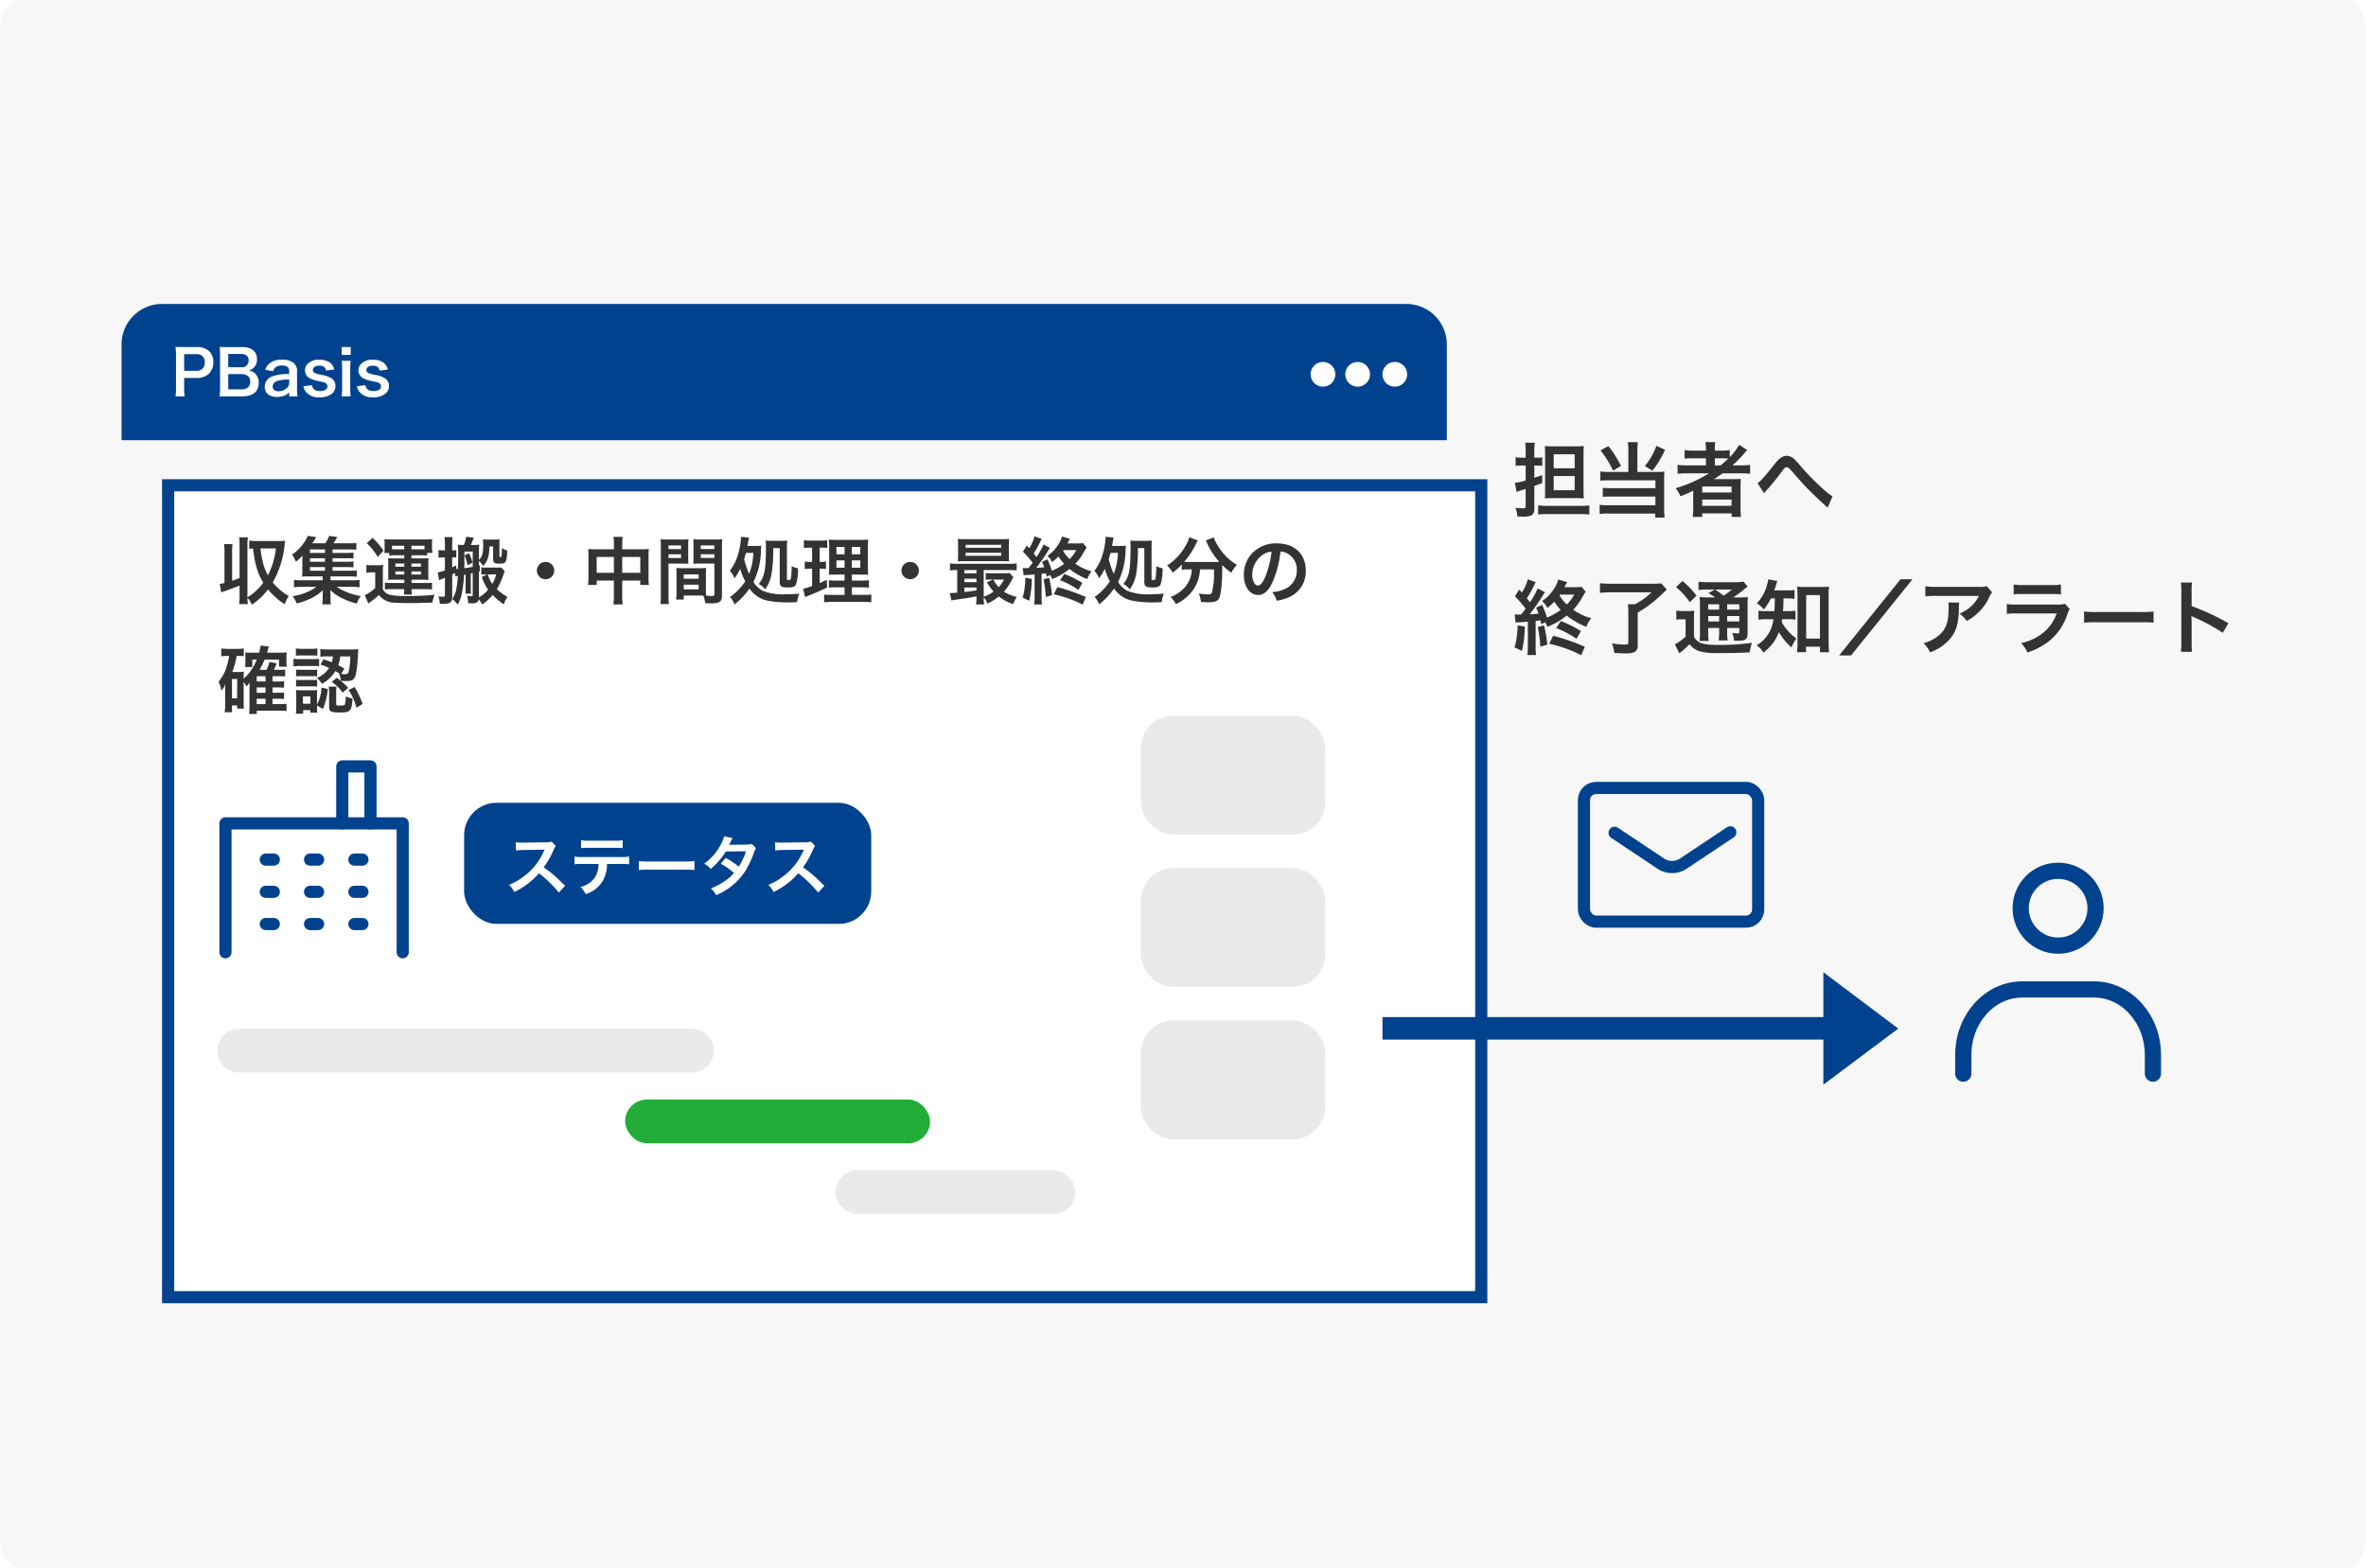 <svg xmlns="http://www.w3.org/2000/svg" xmlns:xlink="http://www.w3.org/1999/xlink" width="584" height="387" viewBox="0 0 584 387">
  <defs>
    <filter id="長方形_79423" x="30" y="108.299" width="337.121" height="213.42" filterUnits="userSpaceOnUse">
      <feOffset dx="10" dy="10" input="SourceAlpha"/>
      <feGaussianBlur result="blur"/>
      <feFlood flood-color="#dbe5f4"/>
      <feComposite operator="in" in2="blur"/>
      <feComposite in="SourceGraphic"/>
    </filter>
  </defs>
  <g id="img11" transform="translate(-200 -1905.162)">
    <path id="パス_840933" data-name="パス 840933" d="M4.834,0H579.166C581.836,0,584,3.625,584,8.1V378.9c0,4.471-2.164,8.1-4.834,8.1H4.834C2.164,387,0,383.375,0,378.9V8.1C0,3.625,2.164,0,4.834,0Z" transform="translate(200 1905.162)" fill="#f7f7f7"/>
    <g id="グループ_120782" data-name="グループ 120782">
      <g id="グループ_120779" data-name="グループ 120779" transform="translate(230 1980.197)">
        <path id="長方形_79422" data-name="長方形 79422" d="M10,0H317.121a10,10,0,0,1,10,10V33.629a0,0,0,0,1,0,0H0a0,0,0,0,1,0,0V10A10,10,0,0,1,10,0Z" transform="translate(0 0)" fill="#00428e"/>
        <path id="パス_841090" data-name="パス 841090" d="M4.037-7.461a12.319,12.319,0,0,1-.122-1.987V-12h2.92a4.331,4.331,0,0,0,3.256-1.1,3.925,3.925,0,0,0,1.024-2.813,3.574,3.574,0,0,0-.948-2.629,4.341,4.341,0,0,0-3.256-1.085H3.716c-.81,0-1.284-.015-1.941-.046A13.8,13.8,0,0,1,1.9-17.7v8.27a12.359,12.359,0,0,1-.122,1.972Zm-.122-6.3v-4.112h2.92a2.087,2.087,0,0,1,1.666.55,2.062,2.062,0,0,1,.5,1.467,1.924,1.924,0,0,1-2.171,2.094Zm14.445,6.3c2.537,0,3.959-1.208,3.959-3.348a3.018,3.018,0,0,0-.948-2.339,2.8,2.8,0,0,0-1.544-.7,2.586,2.586,0,0,0,1.208-.642,2.734,2.734,0,0,0,.856-2.155c0-1.911-1.33-2.981-3.7-2.981H14.585c-1.039,0-1.284,0-1.926-.031a14.571,14.571,0,0,1,.122,1.88v8.3a10.909,10.909,0,0,1-.138,2.064c.627-.031,1.07-.046,1.957-.046ZM14.8-14.646v-3.271h3.164a2.168,2.168,0,0,1,1.467.474,1.557,1.557,0,0,1,.4,1.131,1.621,1.621,0,0,1-1.85,1.666Zm0,1.7h3.256a2.5,2.5,0,0,1,1.666.52,1.656,1.656,0,0,1,.489,1.33c0,1.238-.764,1.911-2.125,1.911H14.8ZM29.84-7.461H31.9a12.294,12.294,0,0,1-.122-1.911v-4.112a2.567,2.567,0,0,0-.718-2.109,3.974,3.974,0,0,0-3.011-.9,4.577,4.577,0,0,0-2.92.78,3.194,3.194,0,0,0-1.208,1.7l1.957.352a1.666,1.666,0,0,1,.611-.978,2.758,2.758,0,0,1,1.59-.443c1.162,0,1.758.459,1.758,1.345v.78a11.564,11.564,0,0,0-4.311.611A2.712,2.712,0,0,0,23.8-9.877c0,1.605,1.131,2.568,3,2.568a5.409,5.409,0,0,0,1.422-.183,3.315,3.315,0,0,0,1.62-.963Zm0-3.409a1.822,1.822,0,0,1-.55,1.345,3.1,3.1,0,0,1-2.125.81c-.856,0-1.391-.443-1.391-1.162,0-1.192,1.146-1.7,4.066-1.758Zm3.5.917a3.438,3.438,0,0,0,.6,1.36,4.038,4.038,0,0,0,3.409,1.36,4.513,4.513,0,0,0,3.164-.994,2.458,2.458,0,0,0,.749-1.727,2.172,2.172,0,0,0-.887-1.9,6.57,6.57,0,0,0-2.69-.932,6.439,6.439,0,0,1-1.529-.459.824.824,0,0,1-.474-.718c0-.642.642-1.07,1.59-1.07.994,0,1.513.367,1.681,1.208l2.018-.26a2.976,2.976,0,0,0-.825-1.513,4.171,4.171,0,0,0-2.874-.887,3.686,3.686,0,0,0-3.057,1.192,2.274,2.274,0,0,0-.474,1.422,2.189,2.189,0,0,0,1.345,2.033,9.241,9.241,0,0,0,2.2.657c1.223.275,1.315.29,1.605.489a.935.935,0,0,1,.4.764c0,.718-.7,1.162-1.834,1.162-1.192,0-1.758-.413-2.018-1.452Zm9.447-9.676v1.941h2.247v-1.941Zm0,3.393a12.564,12.564,0,0,1,.122,1.987v4.8a13.738,13.738,0,0,1-.122,1.987h2.232a15.356,15.356,0,0,1-.107-2v-4.769a13.74,13.74,0,0,1,.107-2Zm3.76,6.283a3.438,3.438,0,0,0,.6,1.36,4.038,4.038,0,0,0,3.409,1.36,4.513,4.513,0,0,0,3.164-.994,2.458,2.458,0,0,0,.749-1.727,2.172,2.172,0,0,0-.887-1.9,6.57,6.57,0,0,0-2.69-.932,6.439,6.439,0,0,1-1.529-.459.824.824,0,0,1-.474-.718c0-.642.642-1.07,1.59-1.07.994,0,1.513.367,1.681,1.208l2.018-.26a2.976,2.976,0,0,0-.825-1.513,4.171,4.171,0,0,0-2.874-.887,3.686,3.686,0,0,0-3.057,1.192,2.274,2.274,0,0,0-.474,1.422,2.189,2.189,0,0,0,1.345,2.033,9.241,9.241,0,0,0,2.2.657c1.223.275,1.315.29,1.605.489a.935.935,0,0,1,.4.764c0,.718-.7,1.162-1.834,1.162-1.192,0-1.758-.413-2.018-1.452Z" transform="translate(11.539 30.268)" fill="#fff"/>
        <g id="グループ_120760" data-name="グループ 120760" transform="translate(293.491 14.31)">
          <circle id="楕円形_1731" data-name="楕円形 1731" cx="3.057" cy="3.057" r="3.057" transform="translate(8.56)" fill="#fff"/>
          <circle id="楕円形_1733" data-name="楕円形 1733" cx="3.057" cy="3.057" r="3.057" fill="#fff"/>
          <circle id="楕円形_1732" data-name="楕円形 1732" cx="3.057" cy="3.057" r="3.057" transform="translate(17.732)" fill="#fff"/>
        </g>
      </g>
      <g id="グループ_120780" data-name="グループ 120780" transform="translate(230 2013.461)">
        <g transform="matrix(1, 0, 0, 1, -30, -108.3)" filter="url(#長方形_79423)">
          <g id="長方形_79423-2" data-name="長方形 79423" transform="translate(30 108.3)" fill="#fff" stroke="#00428e" stroke-width="3">
            <rect width="327.121" height="203.42" stroke="none"/>
            <rect x="1.5" y="1.5" width="324.121" height="200.42" fill="none"/>
          </g>
        </g>
        <path id="パス_841161" data-name="パス 841161" d="M-175.881,53.446V64.527H-284.7v5.546h108.822V81.21l4.442-3.328,14.048-10.526-18.49-13.909Z" transform="translate(595.939 78.255)" fill="#00428e"/>
        <g id="_838_ma_h" data-name="838_ma_h" transform="translate(353.969 73.21)">
          <rect id="長方形_79460" data-name="長方形 79460" width="57" height="57" fill="none"/>
          <rect id="長方形_79461" data-name="長方形 79461" width="43" height="33" rx="3" transform="translate(7 13)" fill="none" stroke="#00428e" stroke-linecap="round" stroke-linejoin="round" stroke-width="3"/>
          <path id="パス_841156" data-name="パス 841156" d="M12.15,20.12l11.392,7.595a5.031,5.031,0,0,0,5.606,0L40.72,20" transform="translate(2.405 3.958)" fill="none" stroke="#00428e" stroke-linecap="round" stroke-linejoin="round" stroke-width="3"/>
        </g>
        <g id="レイヤー_2" data-name="レイヤー 2" transform="translate(439 92.721)">
          <g id="Rect_最後透明に_" data-name="Rect（最後透明に）">
            <rect id="長方形_79469" data-name="長方形 79469" width="78" height="78" transform="translate(0 -0.02)" fill="none"/>
          </g>
          <g id="icon" transform="translate(15.598 13.938)">
            <circle id="楕円形_1737" data-name="楕円形 1737" cx="9.241" cy="9.241" r="9.241" transform="translate(14.169)" fill="none" stroke="#00428e" stroke-linecap="round" stroke-linejoin="round" stroke-width="4"/>
            <path id="パス_841162" data-name="パス 841162" d="M8.93,47.942v-4.62c0-8.917,6.515-16.171,14.554-16.171h17.7c8.04,0,14.554,7.254,14.554,16.171v4.62" transform="translate(-8.93 2.143)" fill="none" stroke="#00428e" stroke-linecap="round" stroke-linejoin="round" stroke-width="4"/>
          </g>
        </g>
        <path id="パス_841818" data-name="パス 841818" d="M3.58-11.08V-7.4a13.1,13.1,0,0,1-2.66.6l.42,2.24a4.859,4.859,0,0,1,.84-.3c.58-.18.58-.18,1.4-.44v4.2c0,.48-.12.58-.64.58A18.165,18.165,0,0,1,1.06-.64a6.975,6.975,0,0,1,.46,2.12c.64.04,1.2.06,1.64.06,1.86,0,2.56-.52,2.56-1.9V-6.04c.86-.3,1.02-.36,1.94-.72V-8.72c-.9.32-1.12.4-1.94.66v-3.02h.74A8.517,8.517,0,0,1,7.68-11v-2.1a7.553,7.553,0,0,1-1.2.08H5.72v-1.66a11.1,11.1,0,0,1,.12-2.02H3.46a11.337,11.337,0,0,1,.12,2.04v1.64H2.66a7.38,7.38,0,0,1-1.56-.12v2.16a11.261,11.261,0,0,1,1.56-.1ZM15.9-3.04a18.221,18.221,0,0,1,2.04.08c-.06-.74-.08-1.3-.08-2.32v-8.2c0-1.18.02-1.76.08-2.42a17.979,17.979,0,0,1-2.14.08H10.38a17.283,17.283,0,0,1-2.06-.08c.04.54.06,1.16.06,2.16v8.88c0,.86-.02,1.44-.06,1.9.6-.06,1.28-.08,2.02-.08ZM10.5-13.86h5.18v3.46H10.5Zm0,5.38h5.18v3.5H10.5ZM6.66,1C7.3.94,8,.9,9,.9h7.98a19.635,19.635,0,0,1,2.32.12V-1.24a18.582,18.582,0,0,1-2.3.12H9a19.519,19.519,0,0,1-2.34-.12ZM28.92-9.5H24.08A12.662,12.662,0,0,1,22-9.62v2.28a19.813,19.813,0,0,1,2.06-.08H35.6V-5.5H24.56a15.042,15.042,0,0,1-1.94-.08v2.24a15.7,15.7,0,0,1,1.92-.08H35.6v2.14H23.92a14.139,14.139,0,0,1-2.08-.1V.9A11.135,11.135,0,0,1,24.02.78H35.56v.98h2.32a17.578,17.578,0,0,1-.12-2.28v-7.4a13.694,13.694,0,0,1,.08-1.68,9.65,9.65,0,0,1-1.6.1H31.16v-5.36a12.871,12.871,0,0,1,.12-1.98H28.8a13.613,13.613,0,0,1,.12,1.98Zm-6.86-5.3a22.749,22.749,0,0,1,3.08,4.98l1.96-1.16a24.433,24.433,0,0,0-3.12-4.9Zm13.8-1.14A16.571,16.571,0,0,1,33-10.96L34.86-9.8a23.9,23.9,0,0,0,3.12-5.16ZM48.84-9.16A33.237,33.237,0,0,1,40.6-5.48a7.311,7.311,0,0,1,1.18,2c1.54-.62,1.96-.8,3.18-1.4-.02.36-.02.8-.02,1.12v3.1a18.571,18.571,0,0,1-.12,2.26h2.34V.74h7.26V1.6h2.32a15.636,15.636,0,0,1-.12-2.26V-5.6a19.225,19.225,0,0,1,.08-2.18c-.58.04-1.14.06-2.1.06H51.66c-.52,0-1.18,0-1.62.02.9-.58,1.4-.92,2.16-1.46h4.3a20.893,20.893,0,0,1,2.48.12v-2.2a16.948,16.948,0,0,1-2.28.12H54.64a29.236,29.236,0,0,0,2.72-2.76q.69-.81.9-1.02l-1.98-1.3a14.243,14.243,0,0,1-2.32,3.04v-1.72a15.9,15.9,0,0,1-2.24.12H50.28v-.34a8.521,8.521,0,0,1,.12-1.76H47.96a10.7,10.7,0,0,1,.12,1.76v.34H45.16a16.865,16.865,0,0,1-2.36-.12v2.1a22.05,22.05,0,0,1,2.28-.08h3v1.74H43.52a17.6,17.6,0,0,1-2.44-.12v2.2a20.132,20.132,0,0,1,2.4-.12Zm1.44-1.96v-1.74h1.64c.8,0,1.14.02,1.68.06a19.564,19.564,0,0,1-1.92,1.68ZM47.16-5.9H54.4v1.48H47.16Zm0,3.22H54.4v1.54H47.16ZM62.44-4.22a3.3,3.3,0,0,1,.42-.54A56.463,56.463,0,0,0,66.8-9.6c.68-.9.88-1.08,1.2-1.08.38,0,.5.1,1.74,1.52,2.14,2.44,2.18,2.5,3.7,4.06,1.46,1.46,3.04,2.96,4.08,3.88a3.951,3.951,0,0,1,.58.58l1.22-2.84a12.826,12.826,0,0,1-2.18-1.68,63.62,63.62,0,0,1-5.98-6.12,13.352,13.352,0,0,0-1.34-1.44,2.835,2.835,0,0,0-1.8-.76,2.752,2.752,0,0,0-1.6.6,6.127,6.127,0,0,0-1.24,1.26c-2.64,3.32-3.5,4.3-4.36,4.9ZM8.38,27.62a4.073,4.073,0,0,1,.54,1.12,17.59,17.59,0,0,0,4.78-2.78,19.72,19.72,0,0,0,4.86,2.78,7.051,7.051,0,0,1,1.2-2.12,14.961,14.961,0,0,1-4.46-2.1,13.472,13.472,0,0,0,2.24-3.06c.52-.86.8-1.32.84-1.42l-1-1.18a9.564,9.564,0,0,1-1.76.1h-2.5c.42-.76.64-1.18.7-1.24l-2.18-.66a8.079,8.079,0,0,1-1.26,2.56,9.541,9.541,0,0,1-2.76,2.76,5.04,5.04,0,0,1,1.3,1.68,11.545,11.545,0,0,0,1.74-1.54,13.7,13.7,0,0,0,1.56,2.04,15.864,15.864,0,0,1-3.38,1.9,21.519,21.519,0,0,0-1.2-3.14L6.16,24a12.027,12.027,0,0,1,.58,1.5c-.72.08-1.16.1-2.18.16a51.8,51.8,0,0,0,3.1-4.4c.36-.6.52-.84.68-1.06l-1.78-.96a19.233,19.233,0,0,1-1.92,3.44c-.28-.36-.38-.52-.76-.98a30.242,30.242,0,0,0,1.9-3.44,3.066,3.066,0,0,1,.3-.54L4.12,17a12.018,12.018,0,0,1-1.46,3.26l-.68-.72L.92,21.22a27.273,27.273,0,0,1,2.66,3.04c-.46.62-.66.88-1.12,1.44l-.2.02H1.88c-.34,0-.52-.02-1-.04L1.1,27.7a9.564,9.564,0,0,1,1.18-.1c.26-.02,1.1-.08,1.84-.14v6.12A16.206,16.206,0,0,1,4,35.7H6.16a11.678,11.678,0,0,1-.12-2.1V27.28c.26-.02.28-.02,1.18-.14.08.28.12.5.22.94Zm7.18-6.84a9.213,9.213,0,0,1-1.82,2.44,8.852,8.852,0,0,1-1.8-2.24c.06-.08.06-.12.12-.2ZM1.58,28.38a17.742,17.742,0,0,1-.22,2.98A11.736,11.736,0,0,1,.82,33.8l1.84.88a27.472,27.472,0,0,0,.7-6Zm5,.4a32.955,32.955,0,0,1,.62,4.86l1.72-.5a34.866,34.866,0,0,0-.8-4.76Zm10.64,1a29.353,29.353,0,0,0-4.96-2.46L11.1,29.04a23.8,23.8,0,0,1,5.04,2.66Zm.96,3.88a51.481,51.481,0,0,0-7.8-2.72l-1,1.98a31.735,31.735,0,0,1,7.92,2.82ZM34.64,20.22a17.337,17.337,0,0,1-4.04,2.94H28.82a18.178,18.178,0,0,1,.1,2v7.48c0,.38-.2.48-.9.48a18.355,18.355,0,0,1-3.14-.3,9.7,9.7,0,0,1,.58,2.36c1.8.1,2.06.12,2.82.12,2.22,0,2.96-.5,2.96-1.96V25.22A30.1,30.1,0,0,0,37.6,20.3c.36-.32.42-.38.8-.76L37.04,18a17.411,17.411,0,0,1-2.18.1H24.64a25.046,25.046,0,0,1-2.72-.12v2.38a22.528,22.528,0,0,1,2.74-.14Zm14.12,1.26a16.678,16.678,0,0,1-2.24-.1,23.383,23.383,0,0,1,.08,2.34v6.32a15.18,15.18,0,0,1-.1,2.18h2.26a10.864,10.864,0,0,1-.12-2.18V29.02h2.7v.84a15.385,15.385,0,0,1-.12,2.22h2.22a12.791,12.791,0,0,1-.12-2.22v-.84h3v.78c0,.52-.02.56-.46.56a9.651,9.651,0,0,1-1.32-.12,4.918,4.918,0,0,1,.46,1.9c.38.02.72.02.9.02,1.24,0,1.74-.12,2.1-.46.28-.3.36-.7.36-1.84V23.7a21.7,21.7,0,0,1,.08-2.32,12.746,12.746,0,0,1-2.04.1H54.8a26.573,26.573,0,0,0,2.58-1.9,7.624,7.624,0,0,1,1-.76l-1.02-1.24a10.069,10.069,0,0,1-2.26.14H48.62a17.8,17.8,0,0,1-2.38-.12v2.04a14.819,14.819,0,0,1,2.08-.1h1.9l-1.54.9a11.53,11.53,0,0,1,1.66,1.04Zm4.56,1.7h3v1.3h-3Zm-1.98,0v1.3h-2.7v-1.3Zm-2.7,2.9h2.7v1.34h-2.7Zm7.68,1.34h-3V26.08h3Zm-1.86-7.88a18.98,18.98,0,0,1-2,1.5c-1.18-.88-1.36-1-2.08-1.5ZM40.7,18.92a19.142,19.142,0,0,1,3.4,3.74l1.66-1.62a23.182,23.182,0,0,0-3.46-3.62Zm.06,8.06a6.643,6.643,0,0,1,1.28-.1h1.02v4.26a11.467,11.467,0,0,1-2.64,1.92l1.08,2.2a16.77,16.77,0,0,0,2.22-1.94,3.6,3.6,0,0,0,.32-.3,4.859,4.859,0,0,0,2.32,1.7,14.881,14.881,0,0,0,4.5.5c3.36,0,5.38-.04,8-.16a13.372,13.372,0,0,1,.58-2.38,56.414,56.414,0,0,1-8.36.52,16.245,16.245,0,0,1-3.98-.36,3.7,3.7,0,0,1-1-.52,3.046,3.046,0,0,1-.98-1.12V26.92a20.151,20.151,0,0,1,.08-2.18,8.668,8.668,0,0,1-1.52.1h-1.4a8.4,8.4,0,0,1-1.52-.1Zm24.32-5.26c-.02,1.46-.06,2.52-.1,3.14h-1.7a12.37,12.37,0,0,1-2.24-.12v2.24a12.279,12.279,0,0,1,2.18-.12h1.54a10.734,10.734,0,0,1-.82,2.82,8.563,8.563,0,0,1-3.36,3.62,4.741,4.741,0,0,1,1.66,1.8,11.074,11.074,0,0,0,3.86-5.06,14.108,14.108,0,0,0,3.1,3.78,8.061,8.061,0,0,1,1.22-2.18,12.536,12.536,0,0,1-2.6-2.52,8.987,8.987,0,0,1-1.04-1.58c.06-.3.08-.4.12-.68h1.34a12.878,12.878,0,0,1,1.94.1v-2.2a12.178,12.178,0,0,1-1.88.1H67.1c.08-1.02.08-1.02.12-3.14h.74a18.915,18.915,0,0,1,1.98.1V19.64a12.977,12.977,0,0,1-1.98.1H64.94c.18-.5.3-.84.42-1.26.18-.6.24-.78.34-1.04L63.44,17a4.773,4.773,0,0,1-.24,1.24,10.271,10.271,0,0,1-2.56,4.68,7.1,7.1,0,0,1,1.72,1.52,12.1,12.1,0,0,0,1.74-2.72Zm7.7,11.92h3.44v1.38h2.26a23.933,23.933,0,0,1-.12-2.52V20.92a15.992,15.992,0,0,1,.1-2.12,12.535,12.535,0,0,1-1.86.1H72.4a11.773,11.773,0,0,1-1.84-.1,17.1,17.1,0,0,1,.12,2.12V32.7c0,.8-.06,1.66-.12,2.3h2.22Zm.04-12.74h3.4V31.64h-3.4ZM96.1,17,80.96,35.8H83.9L99.06,17Zm21.28,1.7a5.506,5.506,0,0,1-1.94.18H105a15.945,15.945,0,0,1-2.76-.16v2.5a19.224,19.224,0,0,1,2.72-.12h10.5a8.294,8.294,0,0,1-1.9,2.54,9.274,9.274,0,0,1-2.92,1.84,6.76,6.76,0,0,1,1.8,1.82,12.51,12.51,0,0,0,2.4-1.66,12.692,12.692,0,0,0,3.08-4.02,5.559,5.559,0,0,1,.8-1.4Zm-9.5,4.04a5.064,5.064,0,0,1,.1,1.2c0,3.78-.64,5.5-2.68,7.12a9.222,9.222,0,0,1-3.5,1.7,7.06,7.06,0,0,1,1.58,2.28,11.557,11.557,0,0,0,5.16-3.6c1.36-1.74,1.9-3.66,1.98-7.08a9.182,9.182,0,0,1,.08-1.62Zm16.16-2a15.38,15.38,0,0,1,2.3-.1h7.06a15.38,15.38,0,0,1,2.3.1V18.28a11.38,11.38,0,0,1-2.34.14h-6.98a11.38,11.38,0,0,1-2.34-.14Zm12.68,2.32a8.748,8.748,0,0,1-2.26.18h-9.52a14.2,14.2,0,0,1-2.6-.14v2.44a20.345,20.345,0,0,1,2.56-.1h9.74a10.406,10.406,0,0,1-3.22,4.68,12.988,12.988,0,0,1-5.56,2.64,6.969,6.969,0,0,1,1.56,2.32,17.8,17.8,0,0,0,5.24-2.72,14.142,14.142,0,0,0,4.64-6.76,9.016,9.016,0,0,1,.56-1.26Zm4.7,4.66a21.956,21.956,0,0,1,3.26-.1H155.3a21.956,21.956,0,0,1,3.26.1V24.94a19.64,19.64,0,0,1-3.24.14H144.66a19.641,19.641,0,0,1-3.24-.14Zm26.62,7.18a21.988,21.988,0,0,1-.08-2.22V27.4a10.341,10.341,0,0,0-.08-1.36,6.461,6.461,0,0,0,.68.34,47.319,47.319,0,0,1,7.08,3.82l1.4-2.36a58.76,58.76,0,0,0-9.08-4.22V19.9a13.409,13.409,0,0,1,.08-2.1H165.3a12.855,12.855,0,0,1,.12,2.04V32.66a13.474,13.474,0,0,1-.12,2.24Z" transform="translate(343 17.701)" fill="#333"/>
      </g>
      <g id="グループ_120781" data-name="グループ 120781" transform="translate(-98.44 -16)">
        <rect id="長方形_79447" data-name="長方形 79447" width="100.487" height="29.897" rx="8" transform="translate(413 2119.34)" fill="#00428e"/>
        <g id="_197_b_hoso" data-name="197_b_hoso" transform="translate(352.102 2110.358)">
          <path id="パス_93560" data-name="パス 93560" d="M0,0H47.726V47.726H0Z" transform="translate(0 0.134)" fill="none"/>
          <path id="パス_93549" data-name="パス 93549" d="M2,45.817V14H45.749V45.817" transform="translate(-0.011 0.054)" fill="none" stroke="#00428e" stroke-linecap="round" stroke-linejoin="round" stroke-width="3"/>
          <path id="パス_93559" data-name="パス 93559" d="M0,0H1.989" transform="translate(11.932 30.957)" fill="none" stroke="#00428e" stroke-linecap="round" stroke-width="3"/>
          <path id="パス_93558" data-name="パス 93558" d="M0,0H1.989" transform="translate(22.869 30.957)" fill="none" stroke="#00428e" stroke-linecap="round" stroke-width="3"/>
          <path id="パス_93557" data-name="パス 93557" d="M0,0H1.989" transform="translate(33.806 30.957)" fill="none" stroke="#00428e" stroke-linecap="round" stroke-width="3"/>
          <path id="パス_93556" data-name="パス 93556" d="M0,0H1.989" transform="translate(11.932 38.911)" fill="none" stroke="#00428e" stroke-linecap="round" stroke-width="3"/>
          <path id="パス_93555" data-name="パス 93555" d="M0,0H1.989" transform="translate(22.869 38.911)" fill="none" stroke="#00428e" stroke-linecap="round" stroke-width="3"/>
          <path id="パス_93554" data-name="パス 93554" d="M0,0H1.989" transform="translate(33.806 38.911)" fill="none" stroke="#00428e" stroke-linecap="round" stroke-width="3"/>
          <path id="パス_93553" data-name="パス 93553" d="M0,0H1.989" transform="translate(11.932 23.003)" fill="none" stroke="#00428e" stroke-linecap="round" stroke-width="3"/>
          <path id="パス_93552" data-name="パス 93552" d="M0,0H1.989" transform="translate(22.869 23.003)" fill="none" stroke="#00428e" stroke-linecap="round" stroke-width="3"/>
          <path id="パス_93551" data-name="パス 93551" d="M0,0H1.989" transform="translate(33.806 23.003)" fill="none" stroke="#00428e" stroke-linecap="round" stroke-width="3"/>
          <path id="パス_93550" data-name="パス 93550" d="M2,28.054V14H8.96V28.054" transform="translate(28.823 -14)" fill="none" stroke="#00428e" stroke-linecap="round" stroke-linejoin="round" stroke-width="3"/>
        </g>
        <path id="パス_841159" data-name="パス 841159" d="M5.4,0H117.139a5.4,5.4,0,0,1,0,10.8H5.4A5.4,5.4,0,0,1,5.4,0Z" transform="translate(352.102 2175.134)" fill="#eaeaea"/>
        <rect id="長方形_79466" data-name="長方形 79466" width="45.541" height="29.333" rx="8" transform="translate(580 2097.854)" fill="#eaeaea"/>
        <rect id="長方形_79467" data-name="長方形 79467" width="45.541" height="29.333" rx="8" transform="translate(580 2135.463)" fill="#eaeaea"/>
        <rect id="長方形_79468" data-name="長方形 79468" width="45.541" height="29.333" rx="8" transform="translate(580 2173.072)" fill="#eaeaea"/>
        <rect id="長方形_79464" data-name="長方形 79464" width="75.274" height="10.804" rx="5.402" transform="translate(452.735 2192.586)" fill="#22ac38"/>
        <rect id="長方形_79465" data-name="長方形 79465" width="59.27" height="10.804" rx="5.402" transform="translate(504.642 2210.038)" fill="#eaeaea"/>
        <path id="パス_841819" data-name="パス 841819" d="M3.636-11.3a13.394,13.394,0,0,1,.108-2.07H1.638a13.812,13.812,0,0,1,.108,2.07V-3.78a8.806,8.806,0,0,1-1.17.252l.36,2.07c.378-.144.468-.18.846-.306C3.2-2.25,4.464-2.736,5.472-3.15V-.63a13.955,13.955,0,0,1-.108,2.07h2.16A12.832,12.832,0,0,1,7.416-.126a4.633,4.633,0,0,1,1.062,1.71,16.2,16.2,0,0,0,4.014-3.762,19.463,19.463,0,0,0,4.1,3.654A9.209,9.209,0,0,1,17.622-.54a14.623,14.623,0,0,1-3.96-3.366,23.707,23.707,0,0,0,2.97-9.648c.054-.432.054-.432.09-.648a12.647,12.647,0,0,1-1.44.072H9.738a14.293,14.293,0,0,1-1.89-.108V-12.2a5.66,5.66,0,0,1,.936-.09c.5,3.978,1.152,6.156,2.538,8.442a13.73,13.73,0,0,1-1.98,2.178A10.464,10.464,0,0,1,7.416-.252V-12.978a13.394,13.394,0,0,1,.108-2.07H5.364a13.812,13.812,0,0,1,.108,2.07V-5c-.864.342-1.1.414-1.836.684Zm10.8-.99a18.8,18.8,0,0,1-1.98,6.624,13.342,13.342,0,0,1-1.3-3.51,23.85,23.85,0,0,1-.522-3.114ZM28.422-7.7h3.456a12.723,12.723,0,0,1,1.71.072V-9.108a10.655,10.655,0,0,1-1.71.09H28.422v-.864h3.456a10.472,10.472,0,0,1,1.71.072v-1.476a10.655,10.655,0,0,1-1.71.09H28.422v-.864H32.8a11.3,11.3,0,0,1,1.494.072v-1.674a11.562,11.562,0,0,1-1.764.09h-3.87a17.722,17.722,0,0,0,.936-1.566l-2.034-.252a7.284,7.284,0,0,1-.936,1.818H23.4a16.694,16.694,0,0,0,.99-1.512L22.3-15.426a5.839,5.839,0,0,1-.576,1.17,11.45,11.45,0,0,1-3.294,3.474,7.083,7.083,0,0,1,.936,1.764,9.933,9.933,0,0,0,1.656-1.566c-.036.5-.054.99-.054,1.566v2.232a10.931,10.931,0,0,1-.072,1.44c.432-.036.828-.054,1.53-.054h3.564v.954H20.934a13.279,13.279,0,0,1-2.034-.09v1.818a12.761,12.761,0,0,1,2.034-.108h3.474a8.027,8.027,0,0,1-1.944,1.152A14.21,14.21,0,0,1,18.576-.522a8.3,8.3,0,0,1,1.008,1.8,16.633,16.633,0,0,0,3.2-1.116,10.339,10.339,0,0,0,3.258-2.2c-.036.432-.054.774-.054,1.188V.216a5.113,5.113,0,0,1-.108,1.278h2.142A4.777,4.777,0,0,1,27.918.2V-.846c0-.2-.018-.666-.054-1.188A10.726,10.726,0,0,0,30.78-.018,17.883,17.883,0,0,0,34.38,1.3c.072-.144.126-.27.162-.342.108-.252.18-.414.2-.45a5.653,5.653,0,0,1,.666-1.062,15.272,15.272,0,0,1-5.958-2.268H33.03a13.008,13.008,0,0,1,2.052.108V-4.536a13.559,13.559,0,0,1-2.052.09H27.918V-5.4H32.67a10.906,10.906,0,0,1,1.728.09V-6.876a14.463,14.463,0,0,1-1.746.072h-4.23Zm-1.872,0v.9H22.842v-.9Zm0-1.314H22.842v-.864H26.55Zm0-2.178H22.842v-.864H26.55Zm19.566.576v.774H43.56c-.684,0-1.008-.018-1.44-.054a8.063,8.063,0,0,1,.054,1.332V-5.85a8.42,8.42,0,0,1-.054,1.314,11.757,11.757,0,0,1,1.44-.054h2.574v.81H42.768a11.576,11.576,0,0,1-1.422-.09v1.71a8.173,8.173,0,0,1,1.44-.09h3.33a9,9,0,0,1-.108,1.314h2.016a8.58,8.58,0,0,1-.108-1.314H51.48a10.787,10.787,0,0,1,1.494.072V-3.87a7.236,7.236,0,0,1-1.44.09H47.916v-.81h2.736c.558,0,.882.018,1.476.054a8.973,8.973,0,0,1-.072-1.314V-8.568A9.4,9.4,0,0,1,52.128-9.9a14.56,14.56,0,0,1-1.476.054H47.9v-.774h2.556a8.665,8.665,0,0,1,1.314.072V-11.2h1.3a5.514,5.514,0,0,1-.09-1.17v-1.08a7.016,7.016,0,0,1,.072-1.152,16,16,0,0,1-1.71.072H42.948A15.652,15.652,0,0,1,41.2-14.6a7.944,7.944,0,0,1,.072,1.188v1.116a7.032,7.032,0,0,1-.072,1.1h1.206v.648a9.566,9.566,0,0,1,1.332-.072Zm0-1.476H43.65a5.417,5.417,0,0,1-.558-.018v-.864h3.024Zm1.782,0v-.882H51.12v.882H47.9Zm-1.782,3.51v.792H43.938v-.792Zm1.782,0h2.358v.792H47.9ZM46.116-6.624v.756H43.938v-.756Zm1.782,0h2.358v.756H47.9ZM36.864-13.59a14.8,14.8,0,0,1,2.718,3.384L41-11.754a18.642,18.642,0,0,0-2.7-3.168Zm-.09,7.29A7.006,7.006,0,0,1,38-6.39h.954v3.87A11.1,11.1,0,0,1,36.378-.756L37.26,1.3c.2-.162.378-.306.522-.414A16.228,16.228,0,0,0,39.87-.828,4.771,4.771,0,0,0,43.7,1.08c.738.054,2.268.108,3.348.108,2.088,0,3.6-.036,6.03-.144a7.476,7.476,0,0,1,.54-1.908,60.52,60.52,0,0,1-6.786.288,16.891,16.891,0,0,1-4.158-.27,2.717,2.717,0,0,1-1.836-1.4V-6.282a18.136,18.136,0,0,1,.072-1.962,8.055,8.055,0,0,1-1.368.09H38.214a8.3,8.3,0,0,1-1.44-.09ZM61-10.584a10.608,10.608,0,0,1,.738,2.43l1.224-.63a10.193,10.193,0,0,0-.846-2.34Zm.27,4.716v3.42A9.082,9.082,0,0,1,61.2-1.17h1.4a12.15,12.15,0,0,1-.054-1.278V-6.12c.252-.054.252-.054.468-.108V-.882c0,.288-.072.378-.342.378A5.828,5.828,0,0,1,61.614-.63a5.2,5.2,0,0,1,.27,1.854c.414.018.63.018.81.018a2.475,2.475,0,0,0,1.3-.2,1.2,1.2,0,0,0,.522-.81,6.224,6.224,0,0,1,.828,1.3A11.32,11.32,0,0,0,67.932-.81a16.129,16.129,0,0,0,2.754,2.3,6.556,6.556,0,0,1,.936-1.836,11.072,11.072,0,0,1-2.646-1.926A16.919,16.919,0,0,0,70.7-6.12c.126-.342.144-.4.216-.576l-.9-.936a7.78,7.78,0,0,1-1.152.054H66.312a6.974,6.974,0,0,1-1.17-.072v1.818a8.934,8.934,0,0,1,1.4-.072l-1.26.648a10.392,10.392,0,0,0,1.548,3.132,8.517,8.517,0,0,1-2.268,1.89V-6.588l.216-.054V-8.136l-.216.036V-9.2A4.822,4.822,0,0,1,65.61-7.974c1.1-1.224,1.494-2.448,1.548-4.824h.9V-9.72c0,.918.306,1.17,1.476,1.17.954,0,1.314-.09,1.548-.414.288-.378.4-1.062.45-2.826a5.964,5.964,0,0,1-1.314-.594,14.955,14.955,0,0,1-.09,1.962c-.018.18-.09.234-.288.234-.162,0-.234-.072-.234-.252v-2.646c0-.594.018-1.008.054-1.458a9.072,9.072,0,0,1-1.1.054h-1.98a8.944,8.944,0,0,1-1.044-.054,8.788,8.788,0,0,1,.072,1.4c0,2.016-.252,2.88-1.044,3.69V-11.7c0-.612.018-1.134.054-1.53a8.14,8.14,0,0,1-1.224.072H62.55c.234-.54.306-.72.72-1.8l-1.854-.252a8.13,8.13,0,0,1-.594,2.052h-.288a10.335,10.335,0,0,1-1.188-.054,23.915,23.915,0,0,1,.09,2.916c0,.2,0,.738-.018,1.53-.018.324-.018.864-.036,1.53-.162,0-.216.018-.4.018l-.036-.9c-.486.234-.558.27-.99.486V-10.1h.162a6.08,6.08,0,0,1,.846.054V-11.88a5.467,5.467,0,0,1-.828.054h-.18v-1.44a12.331,12.331,0,0,1,.09-1.836h-2a9.969,9.969,0,0,1,.108,1.836v1.44H55.8a6.756,6.756,0,0,1-1.224-.09v1.908A9.11,9.11,0,0,1,55.8-10.1h.36v3.222a10.07,10.07,0,0,1-1.764.522l.342,1.926a3.963,3.963,0,0,1,.558-.288c.468-.18.468-.18.864-.36V-.864c0,.4-.09.486-.486.486a6.152,6.152,0,0,1-1.116-.108,5.38,5.38,0,0,1,.324,1.818,7.2,7.2,0,0,0,.774.036,4.726,4.726,0,0,0,1.512-.18c.558-.2.792-.648.792-1.548V-5.9c.36-.18.468-.234.684-.36l.108.882a5.809,5.809,0,0,1,.594-.144,22.286,22.286,0,0,1-.324,2.97A6.9,6.9,0,0,1,57.978.18a9.728,9.728,0,0,1,1.35,1.368,9.387,9.387,0,0,0,1.026-2.826,35.492,35.492,0,0,0,.54-4.5Zm1.746-1.908a20.538,20.538,0,0,1-2.07.342c.018-.846.018-1.386.018-2.07v-2.034h2.052Zm5.8,1.872a8.563,8.563,0,0,1-.972,2.358,7.971,7.971,0,0,1-1.1-2.358ZM81-8.982A2.136,2.136,0,0,0,78.858-6.84,2.136,2.136,0,0,0,81-4.7,2.136,2.136,0,0,0,83.142-6.84,2.136,2.136,0,0,0,81-8.982ZM97.866-12.1H93.132a13.869,13.869,0,0,1-1.62-.072,14.091,14.091,0,0,1,.072,1.566v5.508a13.49,13.49,0,0,1-.09,1.8h2.124v-1.08h4.248V-.72a15.091,15.091,0,0,1-.126,2.232h2.3A14.16,14.16,0,0,1,99.918-.72V-4.374h4.464v1.08h2.124a12.389,12.389,0,0,1-.09-1.8v-5.49a13.215,13.215,0,0,1,.072-1.584,12.873,12.873,0,0,1-1.638.072H99.918v-1.17a13.2,13.2,0,0,1,.108-1.89H97.758a11.671,11.671,0,0,1,.108,1.962Zm0,1.908v3.906H93.618v-3.906Zm2.052,3.906v-3.906h4.464v3.906Zm20.664.414c0-.7.018-1.152.054-1.62a14.476,14.476,0,0,1-1.674.072h-4.014a14.677,14.677,0,0,1-1.674-.072c.036.486.054.99.054,1.62v4.392a12.409,12.409,0,0,1-.126,1.8h1.908V-.684h3.816c.144,0,.486,0,1.008.018a6.836,6.836,0,0,1,.468,1.854c.918.054.99.054,1.242.054a5.483,5.483,0,0,0,2.034-.216c.648-.27.864-.738.864-1.818v-11.79c0-.9.018-1.35.072-2a16.147,16.147,0,0,1-1.854.072H119.3a15.4,15.4,0,0,1-1.836-.072c.036.558.054,1.062.054,1.674v2.754c0,.774-.018,1.116-.054,1.638.45-.036,1.026-.054,1.656-.054h3.546v7.524c0,.36-.162.486-.666.486-.324,0-.972-.054-1.368-.09-.036-.468-.054-.882-.054-1.566ZM119.3-13.05h3.366v.9H119.3Zm0,2.178h3.366v.918H119.3ZM115.11-5.9h3.672v1.08H115.11Zm0,2.538h3.672V-2.2H115.11Zm-3.762-5.2h3.258c.63,0,1.188.018,1.656.054-.036-.4-.054-.81-.054-1.638v-2.754c0-.7.018-1.1.054-1.674a15.209,15.209,0,0,1-1.836.072H111.24a16.349,16.349,0,0,1-1.854-.072,19.956,19.956,0,0,1,.072,2.016V-.81a16.092,16.092,0,0,1-.108,2.232h2.106a15.613,15.613,0,0,1-.108-2.214Zm0-4.482h3.1v.9h-3.1Zm0,2.178h3.1v.918h-3.1Zm19.494-2.052c.09-.5.126-.7.18-1.062a9.973,9.973,0,0,1,.2-1.008l-2-.18a1.455,1.455,0,0,1,.018.27,17.147,17.147,0,0,1-.666,3.834,12.015,12.015,0,0,1-2.106,4.3,4.926,4.926,0,0,1,1.152,1.854,13.164,13.164,0,0,0,1.422-2.376,16.773,16.773,0,0,0,1.242,3.114,14.414,14.414,0,0,1-3.78,3.87,4.763,4.763,0,0,1,1.134,1.818,18.376,18.376,0,0,0,3.69-3.906A7.17,7.17,0,0,0,135.846.594a27.073,27.073,0,0,0,4.9.432c.594,0,1.728-.036,2.34-.072a6.791,6.791,0,0,1,.558-2.088c-1.512.108-2.556.144-3.4.144a13.646,13.646,0,0,1-5.508-.792,5.7,5.7,0,0,1-2.412-2.268,18.073,18.073,0,0,0,1.836-7.9c.054-.648.054-.648.09-1.044a10.376,10.376,0,0,1-1.458.072Zm1.44,1.71a15.725,15.725,0,0,1-1.026,5.184A19.664,19.664,0,0,1,130.014-9.7c.2-.612.306-.954.45-1.512Zm6.516-1.17V-4c0,1.062.414,1.332,2.07,1.332,1.17,0,1.674-.2,1.944-.756A12.231,12.231,0,0,0,143.3-7.4a4.823,4.823,0,0,1-1.548-.54,21.63,21.63,0,0,1-.162,2.808c-.09.558-.162.63-.576.63-.36,0-.432-.054-.432-.306v-7.812a12.338,12.338,0,0,1,.072-1.638,11.2,11.2,0,0,1-1.62.072h-2.358a8.162,8.162,0,0,1-1.35-.072,9.539,9.539,0,0,1,.072,1.4c0,5.868-.324,7.524-1.782,9.324a5.86,5.86,0,0,1,1.6,1.314,9.027,9.027,0,0,0,1.6-4.032,36.463,36.463,0,0,0,.378-6.138Zm16,11.538h-3.222a11.352,11.352,0,0,1-1.818-.09V.99A15.644,15.644,0,0,1,151.794.9h7.578a15.145,15.145,0,0,1,2.034.09V-.936a12.531,12.531,0,0,1-1.908.09h-2.9V-2.7h2.322a12.85,12.85,0,0,1,1.89.09V-4.464a12.531,12.531,0,0,1-1.908.09h-2.3V-5.85h2.07a18.427,18.427,0,0,1,1.962.054c-.054-.522-.072-1.152-.072-2.412v-3.834c0-1.1.018-1.944.072-2.466a15.623,15.623,0,0,1-2.322.09h-4.968a21.446,21.446,0,0,1-2.43-.09A19.6,19.6,0,0,1,151-12.1v4.068c-.036,1.818-.036,1.818-.072,2.232.54-.036.954-.054,2.16-.054h1.71v1.476h-2.016a10.777,10.777,0,0,1-1.854-.09v1.836A14.763,14.763,0,0,1,152.8-2.7h2Zm0-11.826v1.8h-2v-1.8Zm1.8,0h2.088v1.8H156.6ZM154.8-9.36v1.818h-2V-9.36Zm1.8,0h2.088v1.818H156.6Zm-9.81-3.132v3.51h-.558a6.565,6.565,0,0,1-1.26-.09v1.854a6.288,6.288,0,0,1,1.224-.09h.594v4.284a15.28,15.28,0,0,1-2.214.684l.486,2.034.36-.144c2.79-1.134,3.492-1.44,5.058-2.214l-.054-1.908c-.792.4-1.008.486-1.764.81V-7.308h.414a7.512,7.512,0,0,1,1.134.072V-9.072a5.572,5.572,0,0,1-1.134.09h-.414v-3.51h.54a10.438,10.438,0,0,1,1.332.072v-1.926a7.86,7.86,0,0,1-1.6.108h-2.538a9.6,9.6,0,0,1-1.638-.108V-12.4a7.587,7.587,0,0,1,1.35-.09ZM171-8.982a2.136,2.136,0,0,0-2.142,2.142A2.136,2.136,0,0,0,171-4.7a2.136,2.136,0,0,0,2.142-2.142A2.136,2.136,0,0,0,171-8.982ZM187.362-.306a10.714,10.714,0,0,1-.108,1.818h1.98a11.476,11.476,0,0,1-.09-1.728A4.766,4.766,0,0,1,190.08,1.3,12.251,12.251,0,0,0,192.87-.45,10.953,10.953,0,0,0,196.4,1.422a9.571,9.571,0,0,1,.918-1.764A10.722,10.722,0,0,1,194.13-1.62,13.876,13.876,0,0,0,196.182-4.7a2.706,2.706,0,0,1,.288-.522l-.936-1.026a8.3,8.3,0,0,1-1.35.072H191.16a10.748,10.748,0,0,1-1.512-.072v1.692A10.012,10.012,0,0,1,191-4.626h.468l-1.53.684a14.234,14.234,0,0,0,1.638,2.286,9.123,9.123,0,0,1-2.43,1.278V-6.966h6.246a13.619,13.619,0,0,1,1.89.09V-8.622a10.056,10.056,0,0,1-1.872.108H182.682a9.84,9.84,0,0,1-1.854-.108v1.746a12.421,12.421,0,0,1,1.782-.09v5.58c-.756.054-1.26.09-1.548.09a1.752,1.752,0,0,1-.288-.018L181.188.54c.45-.09,1.08-.2,2.52-.4,1.944-.288,1.944-.288,3.654-.612Zm0-1.638c-1.692.252-2.106.306-2.988.4V-2.664h2.988Zm0-2.034h-2.988v-.864h2.988Zm0-2.178h-2.988v-.81h2.988Zm6.8,1.53a7.461,7.461,0,0,1-1.332,1.89,7.337,7.337,0,0,1-1.278-1.89Zm1.188-8.46a12.159,12.159,0,0,1,.072-1.566c-.612.054-1.08.072-1.908.072h-8.856c-.828,0-1.314-.018-1.908-.072a12.705,12.705,0,0,1,.072,1.566v2.43a12.576,12.576,0,0,1-.072,1.548c.558-.036,1.044-.054,1.854-.054h9.144c.612,0,1.26.018,1.674.054a12.159,12.159,0,0,1-.072-1.566Zm-10.674-.108h8.8v.72h-8.8Zm0,1.962h8.8v.738h-8.8Zm20.862,5.49a3.666,3.666,0,0,1,.486,1.008,15.831,15.831,0,0,0,4.3-2.5,17.747,17.747,0,0,0,4.374,2.5,6.346,6.346,0,0,1,1.08-1.908,13.464,13.464,0,0,1-4.014-1.89,12.124,12.124,0,0,0,2.016-2.754c.468-.774.72-1.188.756-1.278l-.9-1.062a8.608,8.608,0,0,1-1.584.09h-2.25c.378-.684.576-1.062.63-1.116l-1.962-.594a7.271,7.271,0,0,1-1.134,2.3,8.587,8.587,0,0,1-2.484,2.484,4.536,4.536,0,0,1,1.17,1.512,10.391,10.391,0,0,0,1.566-1.386A12.33,12.33,0,0,0,209-8.5a14.278,14.278,0,0,1-3.042,1.71,19.367,19.367,0,0,0-1.08-2.826L203.544-9a10.825,10.825,0,0,1,.522,1.35c-.648.072-1.044.09-1.962.144a46.619,46.619,0,0,0,2.79-3.96c.324-.54.468-.756.612-.954l-1.6-.864a17.31,17.31,0,0,1-1.728,3.1c-.252-.324-.342-.468-.684-.882a27.217,27.217,0,0,0,1.71-3.1,2.759,2.759,0,0,1,.27-.486l-1.764-.648a10.816,10.816,0,0,1-1.314,2.934l-.612-.648-.954,1.512a24.547,24.547,0,0,1,2.394,2.736c-.414.558-.594.792-1.008,1.3l-.18.018h-.342c-.306,0-.468-.018-.9-.036l.2,1.818a8.608,8.608,0,0,1,1.062-.09c.234-.018.99-.072,1.656-.126V-.378A14.587,14.587,0,0,1,201.6,1.53h1.944a10.509,10.509,0,0,1-.108-1.89V-6.048c.234-.018.252-.018,1.062-.126.072.252.108.45.2.846ZM212-11.9a8.292,8.292,0,0,1-1.638,2.2,7.967,7.967,0,0,1-1.62-2.016c.054-.072.054-.108.108-.18Zm-12.582,6.84a15.968,15.968,0,0,1-.2,2.682,10.562,10.562,0,0,1-.486,2.2l1.656.792a24.724,24.724,0,0,0,.63-5.4Zm4.5.36a29.657,29.657,0,0,1,.558,4.374l1.548-.45a31.379,31.379,0,0,0-.72-4.284Zm9.576.9a26.418,26.418,0,0,0-4.464-2.214L207.99-4.464a21.423,21.423,0,0,1,4.536,2.394Zm.864,3.492a46.333,46.333,0,0,0-7.02-2.448l-.9,1.782a28.562,28.562,0,0,1,7.128,2.538Zm6.48-12.618c.09-.5.126-.7.18-1.062a9.973,9.973,0,0,1,.2-1.008l-2-.18a1.455,1.455,0,0,1,.018.27,17.147,17.147,0,0,1-.666,3.834,12.015,12.015,0,0,1-2.106,4.3,4.926,4.926,0,0,1,1.152,1.854,13.163,13.163,0,0,0,1.422-2.376,16.773,16.773,0,0,0,1.242,3.114,14.414,14.414,0,0,1-3.78,3.87,4.763,4.763,0,0,1,1.134,1.818,18.376,18.376,0,0,0,3.69-3.906A7.17,7.17,0,0,0,225.846.594a27.073,27.073,0,0,0,4.9.432c.594,0,1.728-.036,2.34-.072a6.791,6.791,0,0,1,.558-2.088c-1.512.108-2.556.144-3.4.144a13.646,13.646,0,0,1-5.508-.792,5.7,5.7,0,0,1-2.412-2.268,18.073,18.073,0,0,0,1.836-7.9c.054-.648.054-.648.09-1.044a10.376,10.376,0,0,1-1.458.072Zm1.44,1.71a15.725,15.725,0,0,1-1.026,5.184A19.664,19.664,0,0,1,220.014-9.7c.2-.612.306-.954.45-1.512Zm6.516-1.17V-4c0,1.062.414,1.332,2.07,1.332,1.17,0,1.674-.2,1.944-.756A12.231,12.231,0,0,0,233.3-7.4a4.823,4.823,0,0,1-1.548-.54,21.63,21.63,0,0,1-.162,2.808c-.09.558-.162.63-.576.63-.36,0-.432-.054-.432-.306v-7.812a12.338,12.338,0,0,1,.072-1.638,11.2,11.2,0,0,1-1.62.072h-2.358a8.162,8.162,0,0,1-1.35-.072,9.539,9.539,0,0,1,.072,1.4c0,5.868-.324,7.524-1.782,9.324a5.86,5.86,0,0,1,1.6,1.314,9.027,9.027,0,0,0,1.6-4.032,36.463,36.463,0,0,0,.378-6.138Zm11.718,5.256a8.948,8.948,0,0,1-.108,1.044,6.964,6.964,0,0,1-2.358,4.1,8.493,8.493,0,0,1-2.79,1.656,6.388,6.388,0,0,1,1.314,1.764,10.426,10.426,0,0,0,4.572-3.96,9.577,9.577,0,0,0,1.4-4.608h3.456v1.044a17.683,17.683,0,0,1-.558,4.788c-.162.27-.36.342-1.026.342a14.8,14.8,0,0,1-2.178-.234,7.731,7.731,0,0,1,.54,2.106c1.206.054,1.494.072,1.854.072,1.6,0,2.25-.252,2.646-1.044.45-.954.756-3.8.756-7.524V-8.19a18.355,18.355,0,0,0,2.232,1.89,8.38,8.38,0,0,1,1.368-1.944,13.958,13.958,0,0,1-4.986-5.22,6.727,6.727,0,0,1-.7-1.566l-2,.774a7.383,7.383,0,0,1,.378.756,18,18,0,0,0,2.97,4.518c-.432.018-.684.018-1.116.018h-6.624A9.3,9.3,0,0,1,238.626-9a20.02,20.02,0,0,0,2.9-4.374,5.091,5.091,0,0,1,.486-.918l-2.16-.774a5.6,5.6,0,0,1-.72,1.818A13.878,13.878,0,0,1,234.4-8.082a6.258,6.258,0,0,1,1.386,1.764,17.893,17.893,0,0,0,2.25-2v1.278a12.508,12.508,0,0,1,1.53-.09Zm21.888-4.41a3.934,3.934,0,0,1,1.818.54,4.459,4.459,0,0,1,2.214,4,5.04,5.04,0,0,1-2.5,4.5,9.566,9.566,0,0,1-3.582.99,5.742,5.742,0,0,1,1.1,2.106,11.768,11.768,0,0,0,2.826-.756,6.934,6.934,0,0,0,4.374-6.714c0-4.05-2.808-6.678-7.128-6.678a8.08,8.08,0,0,0-6.192,2.52A7.732,7.732,0,0,0,253.35-5.8c0,2.9,1.476,4.986,3.528,4.986,1.476,0,2.628-1.062,3.654-3.384A26.04,26.04,0,0,0,262.4-11.538Zm-2.2.018a23.722,23.722,0,0,1-1.494,6.084c-.648,1.548-1.26,2.3-1.854,2.3-.792,0-1.422-1.17-1.422-2.646a6.027,6.027,0,0,1,2.448-4.86A4.582,4.582,0,0,1,260.208-11.52ZM6.48,20.61a7.457,7.457,0,0,1,.666,1.17,6.33,6.33,0,0,0,.81-.99c0,.126-.018.54-.036,1.242v4.5a14.844,14.844,0,0,1-.108,2.016H9.72v-.81h5.616a13.7,13.7,0,0,1,1.728.108V26.028a10.271,10.271,0,0,1-1.692.09H13.608V24.8h1.35a12.2,12.2,0,0,1,1.494.072v-1.62a10.268,10.268,0,0,1-1.512.072H13.608V22.014h1.35a12.586,12.586,0,0,1,1.494.072v-1.62a10.112,10.112,0,0,1-1.512.072H13.608v-1.3h1.674a12.441,12.441,0,0,1,1.44.072V17.586a10.3,10.3,0,0,1-1.494.072h-1.3a10.4,10.4,0,0,0,.684-1.584L12.852,15.7a9.278,9.278,0,0,1-.738,1.962H10.386a16.435,16.435,0,0,0,1.26-2.52H15.21v1.746H17.1a10.886,10.886,0,0,1-.054-1.17V14.67a11.9,11.9,0,0,1,.054-1.332,10.026,10.026,0,0,1-1.584.09H12.24c.27-.882.432-1.386.468-1.512l-2.034-.252c-.108.612-.18,1.008-.378,1.764H8.172a7.932,7.932,0,0,1-1.314-.054,5.9,5.9,0,0,1,.054.9V15.8a8.17,8.17,0,0,1-.072,1.17H8.622V15.138H9.7A12.317,12.317,0,0,1,6.48,19.872v-.4c0-.54.018-.954.054-1.332a9.72,9.72,0,0,1-1.1.054H3.672a20.364,20.364,0,0,0,1.08-3.96h.7a7.02,7.02,0,0,1,1.062.072V12.384a11.8,11.8,0,0,1-1.728.108H2.682a11.973,11.973,0,0,1-1.728-.108v1.944a9.717,9.717,0,0,1,1.53-.09h.4A12.908,12.908,0,0,1,2.3,16.812a10.755,10.755,0,0,1-2,3.78A7.6,7.6,0,0,1,.99,22.824a5.48,5.48,0,0,0,.972-1.638c-.036.486-.054,1.026-.054,1.386V26.28A13.718,13.718,0,0,1,1.8,28.134H3.6V26.442H4.878v.792H6.534a12.138,12.138,0,0,1-.054-1.386ZM9.7,20.538v-1.3H11.88v1.3Zm0,1.476H11.88v1.314H9.7Zm0,2.79H11.88v1.314H9.7ZM3.6,19.926H4.878V24.7H3.6Zm21.852-3.564c1.026.36,1.368.5,2.124.828a6.435,6.435,0,0,1-3.024,2.484,6,6,0,0,1,1.26,1.44,8.843,8.843,0,0,0,3.312-3.132,9.454,9.454,0,0,1,1.008.612l-.108-.036a6.771,6.771,0,0,1,.45,1.8,12.331,12.331,0,0,0,1.422.072c1.476,0,1.98-.378,2.3-1.8a29.313,29.313,0,0,0,.486-4.5c.072-1.26.072-1.278.108-1.566a14.032,14.032,0,0,1-1.692.072H27.378a15.281,15.281,0,0,1-1.962-.108v1.908a13.253,13.253,0,0,1,1.926-.09H28.53a6.535,6.535,0,0,1-.288,1.458c-.684-.27-1.044-.414-2.052-.738ZM32.8,14.346a18.3,18.3,0,0,1-.36,3.618c-.162.63-.342.774-.9.774a6.412,6.412,0,0,1-.99-.072l.792-1.332c-.756-.414-.99-.54-1.512-.81a9.482,9.482,0,0,0,.5-2.178ZM24.588,26.46l1.458.864a16.516,16.516,0,0,0,1.206-4.932L25.7,22.05a9.741,9.741,0,0,1-1.116,4.158v-2.25a10.148,10.148,0,0,1,.054-1.3,9.015,9.015,0,0,1-1.224.054H20.79a9.856,9.856,0,0,1-1.4-.072,12.127,12.127,0,0,1,.072,1.422V26.73c0,.576-.036,1.17-.09,1.764h1.8v-.882H22.95v.63h1.71a8.53,8.53,0,0,1-.072-1.386Zm-3.474-2.232H22.95v1.8H21.114ZM19.368,14.184a11.227,11.227,0,0,1,1.458-.072H23.22a11.588,11.588,0,0,1,1.458.072v-1.8a8.147,8.147,0,0,1-1.458.09H20.826a8.025,8.025,0,0,1-1.458-.09Zm-.594,2.61a11.287,11.287,0,0,1,1.44-.072h3.528a13.12,13.12,0,0,1,1.368.054V14.94a9.17,9.17,0,0,1-1.44.072H20.214a7.692,7.692,0,0,1-1.44-.09Zm.648,2.484a8.919,8.919,0,0,1,1.134-.054h2.97a9.72,9.72,0,0,1,1.1.054V17.6a7.572,7.572,0,0,1-1.1.054h-2.97a9.116,9.116,0,0,1-1.134-.054Zm0,2.52a9.616,9.616,0,0,1,1.116-.054H23.49a9.116,9.116,0,0,1,1.134.054V20.124a7.7,7.7,0,0,1-1.116.054H20.556a9.116,9.116,0,0,1-1.134-.054Zm9.9,1.17a5.138,5.138,0,0,1,.09-1.152H27.486a11.29,11.29,0,0,1,.09,1.332v3.708c0,1.116.45,1.332,2.664,1.332,2.592,0,2.916-.342,3.114-3.438a6.318,6.318,0,0,1-1.674-.558,7.138,7.138,0,0,1-.2,1.962c-.126.27-.36.324-1.386.324-.684,0-.774-.054-.774-.468Zm3.078-.306a13.772,13.772,0,0,1,1.908,4.356l1.53-.936a21.625,21.625,0,0,0-1.98-4.194Zm-4.194-2.034a10.94,10.94,0,0,1,2.718,2.664l1.35-1.17a15.3,15.3,0,0,0-2.79-2.5Z" transform="translate(352.101 2068.854)" fill="#333"/>
        <path id="パス_841820" data-name="パス 841820" d="M14.928-1.136c-1.936-1.872-1.936-1.872-2.336-2.224a24.8,24.8,0,0,0-2.96-2.32,21.19,21.19,0,0,0,2.5-4.416,3.077,3.077,0,0,1,.512-.864l-1.056-1.088a3.466,3.466,0,0,1-1.424.176l-5.632.08H4.144a7,7,0,0,1-1.408-.1L2.8-9.84a12.609,12.609,0,0,1,1.744-.128c5.04-.08,5.04-.08,5.3-.1l-.176.416A15.422,15.422,0,0,1,4.288-3.136a13.21,13.21,0,0,1-3.2,1.76A6.418,6.418,0,0,1,2.384.4a19.014,19.014,0,0,0,6.1-4.624A30.757,30.757,0,0,1,13.392.528ZM28.7-6.528a15.831,15.831,0,0,1,2.032.08v-1.9a11.365,11.365,0,0,1-2.064.112h-9.36a11.262,11.262,0,0,1-2.064-.112v1.9a15.831,15.831,0,0,1,2.032-.08h3.9a6.8,6.8,0,0,1-.7,3.024A5.949,5.949,0,0,1,18.688-.832a5.076,5.076,0,0,1,1.3,1.76A7.606,7.606,0,0,0,24.16-2.224a8.688,8.688,0,0,0,1.12-4.3Zm-9.84-3.9a15.073,15.073,0,0,1,2.032-.08H27.1a15.073,15.073,0,0,1,2.032.08v-1.952a10.855,10.855,0,0,1-2.064.112H20.928a10.855,10.855,0,0,1-2.064-.112ZM33.136-5.024a17.565,17.565,0,0,1,2.608-.08h8.5a17.565,17.565,0,0,1,2.608.08V-7.248a15.713,15.713,0,0,1-2.592.112H35.728a15.713,15.713,0,0,1-2.592-.112Zm27.84-6.464a4.2,4.2,0,0,1-1.408.192c-3.9.032-3.9.032-4.16.064A7.973,7.973,0,0,0,55.792-12a8.431,8.431,0,0,1,.48-.9l-2.08-.464a9.754,9.754,0,0,1-.928,2.224,13.755,13.755,0,0,1-4.016,4.56,5.079,5.079,0,0,1,1.6,1.28,16.553,16.553,0,0,0,3.744-4.3l4.976-.048a15.287,15.287,0,0,1-1.792,3.776A20.826,20.826,0,0,0,54.56-8.016L53.344-6.592A18.113,18.113,0,0,1,56.624-4.3,11.615,11.615,0,0,1,54-2.08a16.125,16.125,0,0,1-3.12,1.6,5.078,5.078,0,0,1,1.328,1.648,15.623,15.623,0,0,0,7.3-6.112,26.836,26.836,0,0,0,2.048-4.4,2.866,2.866,0,0,1,.5-1.072ZM78.928-1.136c-1.936-1.872-1.936-1.872-2.336-2.224a24.8,24.8,0,0,0-2.96-2.32,21.19,21.19,0,0,0,2.5-4.416,3.077,3.077,0,0,1,.512-.864l-1.056-1.088a3.466,3.466,0,0,1-1.424.176l-5.632.08h-.384a7,7,0,0,1-1.408-.1L66.8-9.84a12.609,12.609,0,0,1,1.744-.128c5.04-.08,5.04-.08,5.3-.1l-.176.416a15.422,15.422,0,0,1-5.376,6.512,13.21,13.21,0,0,1-3.2,1.76A6.418,6.418,0,0,1,66.384.4a19.014,19.014,0,0,0,6.1-4.624A30.757,30.757,0,0,1,77.392.528Z" transform="translate(423 2140.962)" fill="#fff"/>
      </g>
    </g>
  </g>
</svg>
